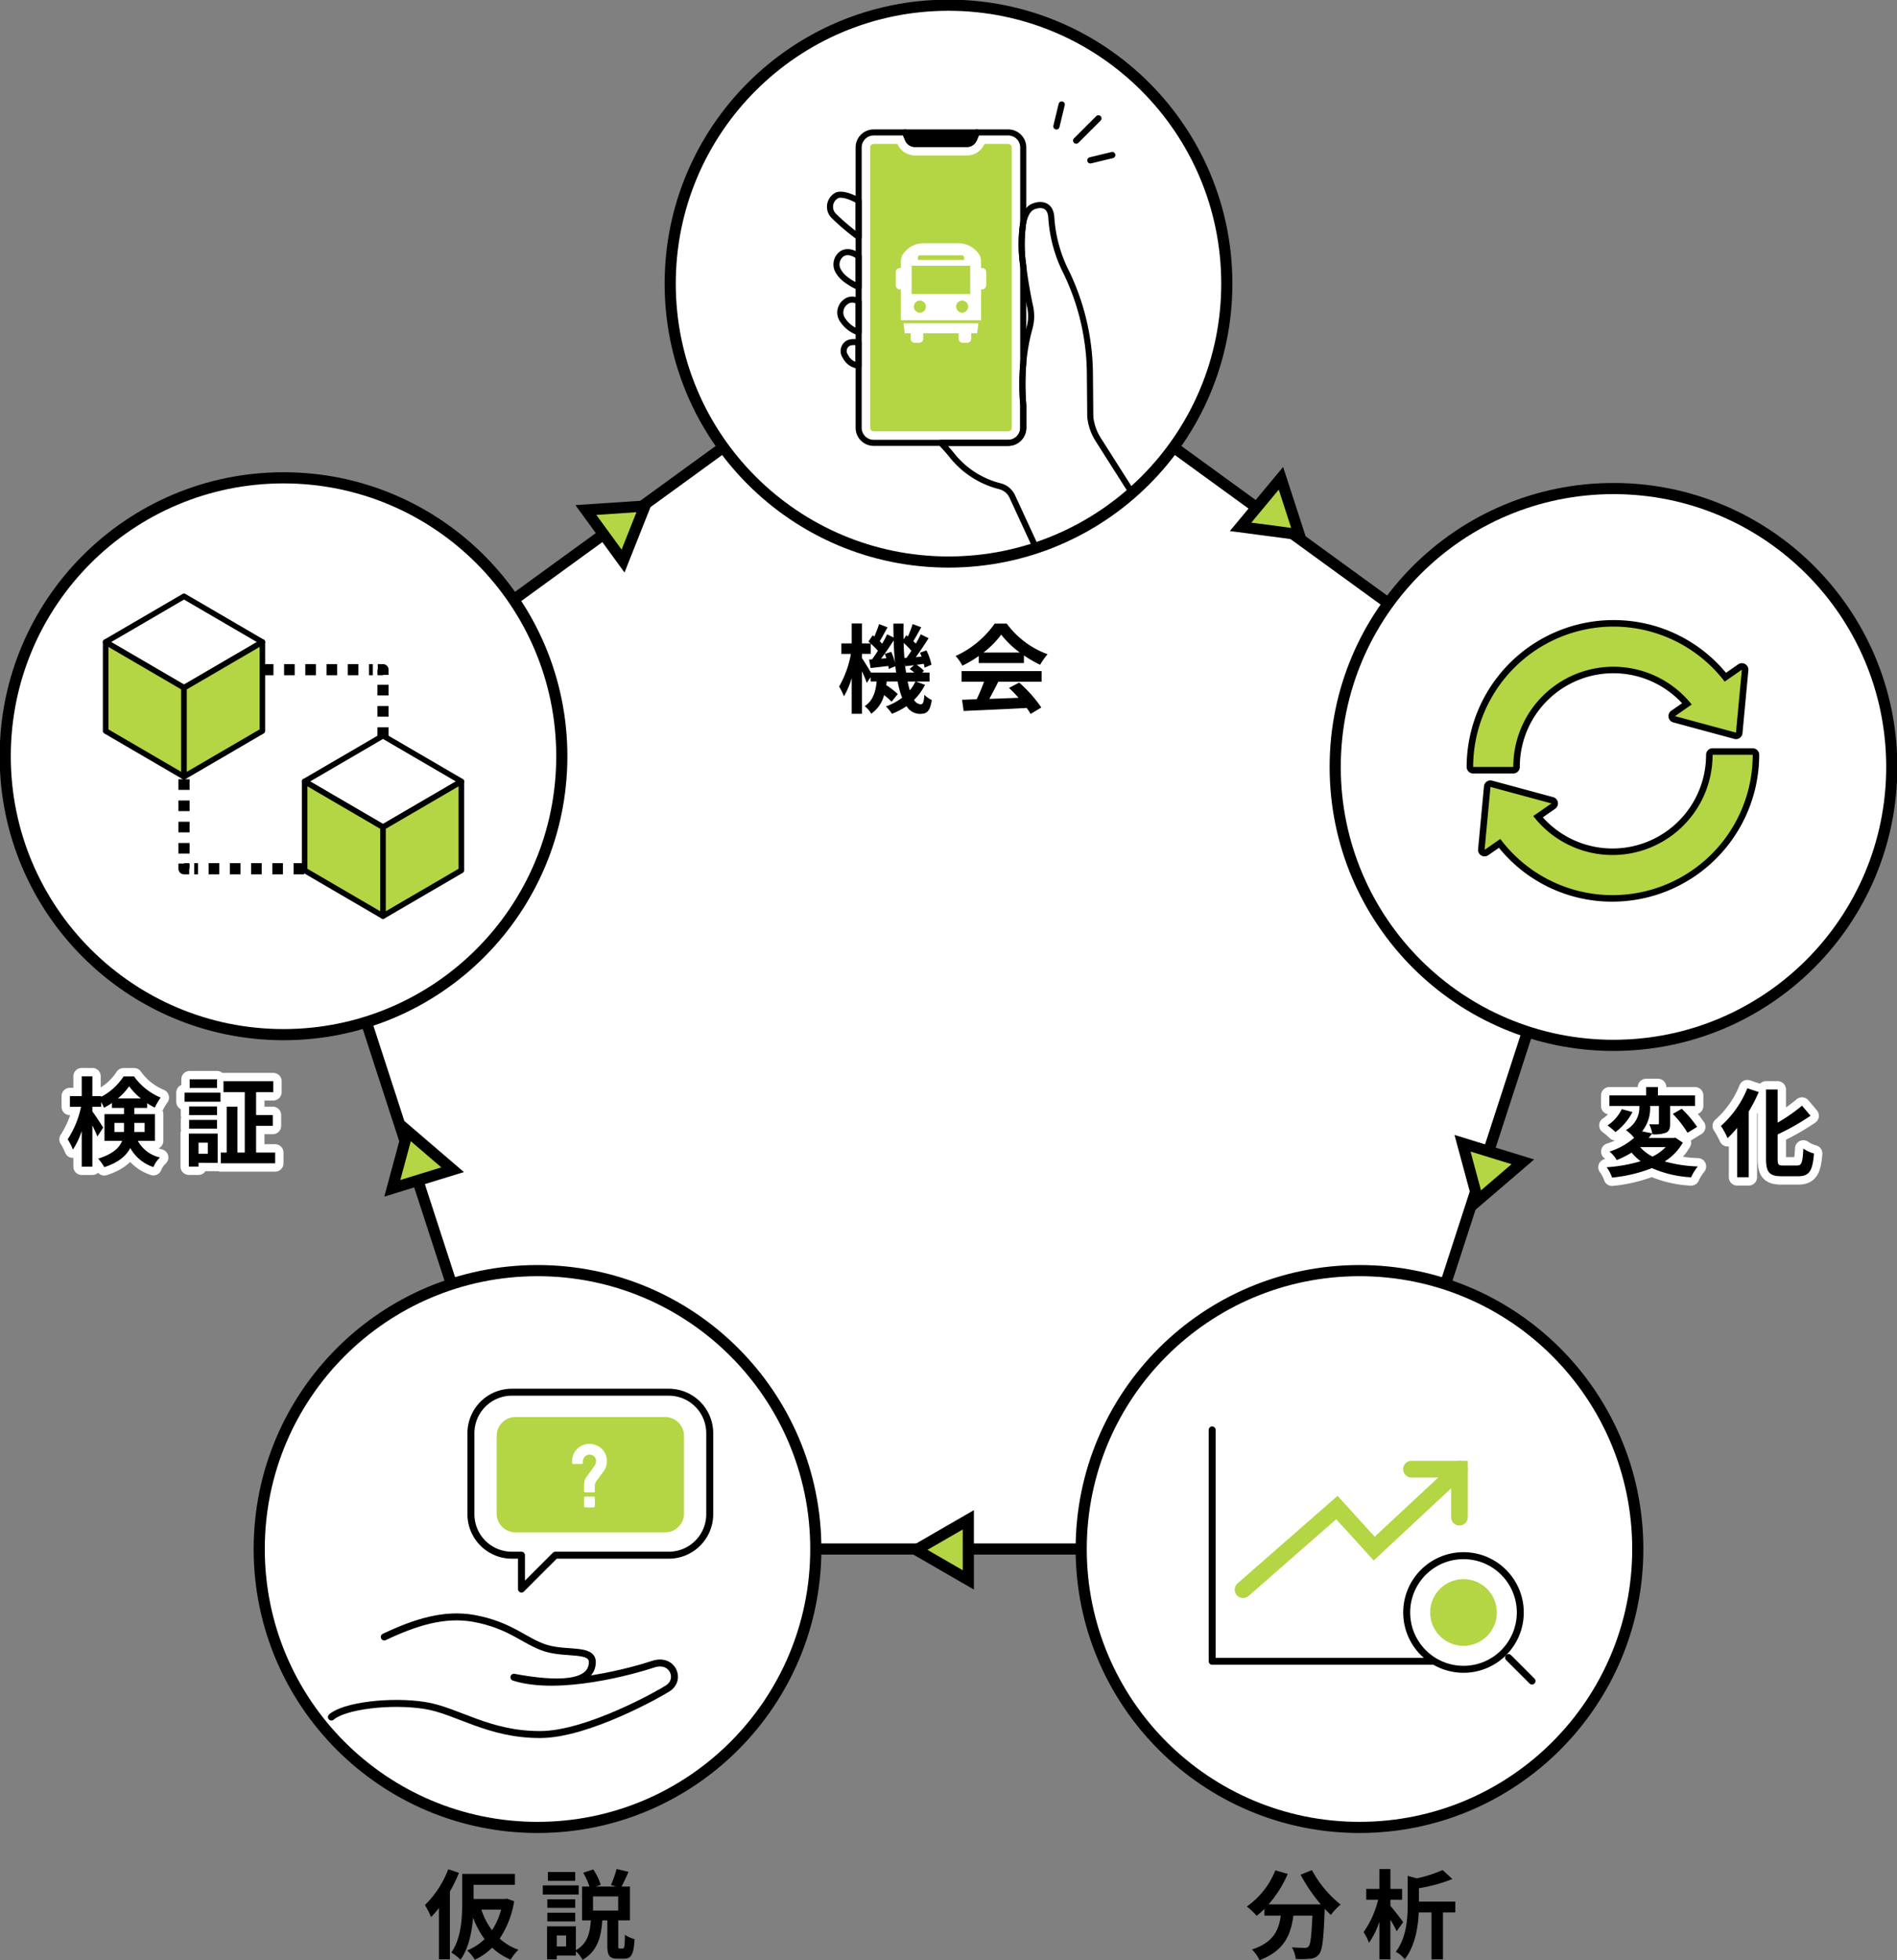 <svg xmlns="http://www.w3.org/2000/svg" xmlns:xlink="http://www.w3.org/1999/xlink" width="340.383" height="351.573" viewBox="0 0 340.383 351.573"><rect x="0" y="0" width="340.383" height="351.573" fill="#808080" stroke="none"/><defs><clipPath id="a"><rect width="340.383" height="351.573" fill="none"/></clipPath></defs><path d="M173.737,54.416,54.416,141.108,99.992,281.379h147.49l45.576-140.271Z" transform="translate(-3.546 -3.546)" fill="#fff"/><path d="M173.737,54.416,54.416,141.108,99.992,281.379h147.49l45.576-140.271Z" transform="translate(-3.546 -3.546)" fill="none" stroke="#000" stroke-miterlimit="10" stroke-width="2"/><g clip-path="url(#a)"><path d="M176.472,130.629a9.987,9.987,0,0,1-1.962,2.69,1.459,1.459,0,0,0,1.164.8c.434,0,.59-.33.677-1.7a4.933,4.933,0,0,0,1.337.937c-.312,1.962-.8,2.483-2.153,2.483a2.863,2.863,0,0,1-2.378-1.389,12.49,12.49,0,0,1-2.621,1.371,7.647,7.647,0,0,0-1.076-1.319,10.761,10.761,0,0,0,2.9-1.562,15.98,15.98,0,0,1-.8-2.917H169.6c-.017.225-.051.452-.087.66a13.793,13.793,0,0,1,2.066,1.6l-1.111,1.371a10.981,10.981,0,0,0-1.337-1.181,5.934,5.934,0,0,1-2.308,3.334,4.806,4.806,0,0,0-1.164-1.355c1.528-1.024,1.961-2.673,2.135-4.426h-1.077v-.782l-.694,1.025c-.173-.521-.522-1.319-.868-2.084v7.639h-1.84v-6.4a14.83,14.83,0,0,1-1.389,3.264,11.722,11.722,0,0,0-.868-1.754,18.263,18.263,0,0,0,2.117-5.85h-1.718V123.2h1.858v-3.576h1.84V123.2H166.7c-.122-.122-.261-.225-.382-.329l.765-1.128.294.225a23.11,23.11,0,0,0,.851-2.24l1.528.59c-.485.834-.989,1.788-1.406,2.483.156.156.312.312.434.452.348-.59.643-1.163.885-1.684l1.164.572c-.018-.816-.035-1.648-.035-2.5h1.823c-.018.972-.018,1.908,0,2.829l.5-.728.278.208a17.907,17.907,0,0,0,.851-2.222l1.545.573c-.486.868-.989,1.805-1.424,2.483l.452.451c.33-.572.642-1.163.885-1.666l1.406.694c-.695,1.094-1.528,2.361-2.291,3.385l1.041-.069c-.086-.243-.191-.485-.3-.712l1.163-.416a10.594,10.594,0,0,1,.9,2.569l-1.232.522c-.036-.191-.07-.434-.139-.678l-1.284.174a6.8,6.8,0,0,1,1.319,1.094l-.329.3h1.319v1.6h-2.431Zm-5.19-2.2c-.035-.366-.087-.747-.139-1.128l-1.181.468c-.018-.156-.035-.33-.069-.521-1.128.122-2.205.261-3.178.365l-.278-1.528.539-.035c.329-.452.694-.972,1.041-1.528a11.329,11.329,0,0,0-1.285-1.284v1.841h-1.58v.746c.365.538,1.2,1.875,1.615,2.6Zm-.868-3.716a10.423,10.423,0,0,1,.677,1.944c-.122-1.267-.208-2.6-.243-3.992-.694,1.075-1.51,2.291-2.257,3.263l.938-.069c-.087-.278-.174-.538-.278-.781Zm2.743,1.059c.279-.364.573-.8.868-1.25a11.817,11.817,0,0,0-1.389-1.406c.018.938.069,1.824.139,2.69Zm1.389,2.657a9.957,9.957,0,0,0-.833-.643l.781-.676c-.538.052-1.041.122-1.528.173l-.1-.486c.052.573.122,1.111.208,1.632Zm-1.2,1.6c.122.573.261,1.111.4,1.58a7.224,7.224,0,0,0,1.007-1.58Z" transform="translate(-10.494 -7.794)"/><path d="M187.567,125.457a20.06,20.06,0,0,1-2.934,1.736,8.019,8.019,0,0,0-1.216-1.736,17.226,17.226,0,0,0,7.014-5.816h2.153a15.878,15.878,0,0,0,7.343,5.5,10.708,10.708,0,0,0-1.337,1.891,20.808,20.808,0,0,1-2.917-1.683v1.37h-8.107Zm-3.073,2.707H198.85v1.91h-7.777c-.5,1.025-1.076,2.1-1.6,3.074,1.666-.052,3.454-.122,5.226-.192a20.5,20.5,0,0,0-1.7-1.771l1.824-.955a23.378,23.378,0,0,1,3.975,4.462l-1.927,1.163a9.283,9.283,0,0,0-.695-1.076c-4.08.226-8.368.4-11.319.538l-.278-2.014,2.621-.087a33.174,33.174,0,0,0,1.319-3.143h-4.027Zm10.434-3.333a16.838,16.838,0,0,1-3.333-3.211,15.779,15.779,0,0,1-3.178,3.211Z" transform="translate(-11.951 -7.796)"/><path d="M228.509,50.936A49.935,49.935,0,1,1,178.574,1a49.935,49.935,0,0,1,49.935,49.936" transform="translate(-8.382 -0.065)" fill="#fff"/><circle cx="49.936" cy="49.936" r="49.936" transform="translate(120.256 0.935)" fill="none" stroke="#000" stroke-miterlimit="10" stroke-width="2"/><path d="M175.471,27.468h9.369a1.333,1.333,0,0,0,1.227-.811l.529-1.248h-12.88l.529,1.248a1.333,1.333,0,0,0,1.226.811" transform="translate(-11.319 -1.656)"/><path d="M175.471,27.468h9.369a1.333,1.333,0,0,0,1.227-.811l.529-1.248h-12.88l.529,1.248A1.333,1.333,0,0,0,175.471,27.468Z" transform="translate(-11.319 -1.656)" fill="none" stroke="#000" stroke-linecap="round" stroke-linejoin="round" stroke-width="1.09"/><path d="M164.807,28.11V78.387a2.7,2.7,0,0,0,2.7,2.7h24.135a2.7,2.7,0,0,0,2.7-2.7V74.3a45.261,45.261,0,0,1,0-7.481V49.343a26.469,26.469,0,0,1,0-7.771V28.11a2.7,2.7,0,0,0-2.7-2.7h-5.628l-.53,1.249a1.33,1.33,0,0,1-1.227.811h-9.369a1.332,1.332,0,0,1-1.226-.811l-.529-1.249h-5.627A2.7,2.7,0,0,0,164.807,28.11Z" transform="translate(-10.739 -1.656)" fill="none" stroke="#000" stroke-linecap="round" stroke-linejoin="round" stroke-width="1.09"/><path d="M191.786,27.619h-4.26a3.389,3.389,0,0,1-3.124,2.059h-9.369a3.4,3.4,0,0,1-3.123-2.059h-4.258a.635.635,0,0,0-.635.635V78.531a.636.636,0,0,0,.635.635h24.135a.635.635,0,0,0,.633-.635V28.254a.634.634,0,0,0-.633-.635" transform="translate(-10.882 -1.8)" fill="#b4d544"/><path d="M214.9,90.967l-6.1-9.6a9.34,9.34,0,0,1-1.4-4.044l-.072-7.891A42.464,42.464,0,0,0,203.143,51.5a25.276,25.276,0,0,1-2.722-9.692c-.109-3.432-3.034-2.278-3.034-2.278-1.069.314-1.695,1.415-2.017,2.951a26.47,26.47,0,0,0,0,7.771c.324,2.81.854,5.546,1.239,7.339a7.977,7.977,0,0,1-.125,3.856,33.689,33.689,0,0,0-1.113,6.281,45.265,45.265,0,0,0,0,7.481V79.3a2.7,2.7,0,0,1-2.7,2.7H180.6a31.735,31.735,0,0,1,2.193,2.5,16.009,16.009,0,0,0,8.417,5.282,3.339,3.339,0,0,1,2.2,1.842l4.274,9.266" transform="translate(-11.768 -2.563)" fill="none" stroke="#000" stroke-linecap="round" stroke-linejoin="round" stroke-width="1.09"/><path d="M164.531,49.167s-1.545-1.355-2.975-.51a2.347,2.347,0,0,0-.556,3.3c.917,1.579,3.531,2.672,3.531,2.672Z" transform="translate(-10.463 -3.152)" fill="none" stroke="#000" stroke-linecap="round" stroke-linejoin="round" stroke-width="1.09"/><path d="M164.579,57.888a1.839,1.839,0,0,0-2.288-.016,2.344,2.344,0,0,0-.556,3.3,5.541,5.541,0,0,0,2.845,2.179Z" transform="translate(-10.511 -3.747)" fill="none" stroke="#000" stroke-linecap="round" stroke-linejoin="round" stroke-width="1.09"/><path d="M164.45,38.463s-2.357-1.443-3.8-1.031a2.3,2.3,0,0,0-.588,3.791,40.7,40.7,0,0,0,4.392,3.709Z" transform="translate(-10.381 -2.434)" fill="none" stroke="#000" stroke-linecap="round" stroke-linejoin="round" stroke-width="1.09"/><path d="M164.594,65.752v4.1a2.934,2.934,0,0,1-2.346-1.658,1.61,1.61,0,0,1,.669-2.444A2.785,2.785,0,0,1,164.594,65.752Z" transform="translate(-10.552 -4.275)" fill="none" stroke="#000" stroke-linecap="round" stroke-linejoin="round" stroke-width="1.09"/><line x1="3.986" y2="3.986" transform="translate(193.101 21.231)" fill="none" stroke="#000" stroke-linecap="round" stroke-linejoin="round" stroke-width="1.122"/><line x1="0.948" y2="3.922" transform="translate(189.556 18.746)" fill="none" stroke="#000" stroke-linecap="round" stroke-linejoin="round" stroke-width="1.122"/><line x1="3.922" y2="0.947" transform="translate(195.651 27.814)" fill="none" stroke="#000" stroke-linecap="round" stroke-linejoin="round" stroke-width="1.122"/><path d="M187.433,51.1h-.2V49.9a2.367,2.367,0,0,0-.356-1.256l-.018-.024a1.489,1.489,0,0,0-.1-.138l0-.006c-.063-.082-.127-.16-.194-.237-.047-.057-.1-.11-.149-.165a.123.123,0,0,0-.021-.023c-.052-.054-.106-.108-.162-.16-.069-.067-.14-.132-.216-.193-.052-.043-.1-.084-.158-.122a2.343,2.343,0,0,0-.2-.147l-.078-.052c-.063-.041-.122-.078-.188-.114s-.116-.067-.177-.1c-.086-.048-.177-.091-.272-.132-.067-.028-.136-.058-.2-.084-.087-.033-.173-.063-.259-.089s-.151-.043-.229-.063a4.138,4.138,0,0,0-.437-.082l-.106-.015h-.007c-.066-.008-.136-.013-.2-.017-.086-.007-.171-.008-.257-.008h-6.409c-.084,0-.17,0-.255.008-.068,0-.137.008-.207.017h0l-.106.015a4.213,4.213,0,0,0-.436.082c-.078.02-.153.041-.229.063s-.175.056-.259.089-.14.056-.208.084c-.091.041-.183.084-.272.132-.061.03-.119.063-.177.1s-.125.073-.186.114c-.026.018-.054.035-.079.052-.067.047-.135.094-.2.147s-.1.079-.155.122c-.076.061-.147.125-.219.193-.053.051-.109.106-.162.16l-.021.023c-.051.054-.1.108-.149.165-.069.079-.135.159-.2.243a2.342,2.342,0,0,0-.47,1.419v1.2h-.2a.751.751,0,0,0-.717.777v2.293a.752.752,0,0,0,.717.779h.2v5.522h14.393V54.947h.2a.75.75,0,0,0,.715-.777V51.878a.751.751,0,0,0-.715-.78m-2.139,4.693H174.783V50.7h10.511v5.09Zm-.384,2.249a1.078,1.078,0,1,1-1.08-1.079,1.078,1.078,0,0,1,1.08,1.079m-7.586,0a1.079,1.079,0,1,1-1.079-1.079,1.079,1.079,0,0,1,1.079,1.079m-1.44-8.805a.4.4,0,0,1,.4-.4h7.5a.4.4,0,0,1,.4.4v.44h-8.309Z" transform="translate(-11.202 -3.041)" fill="#fff"/><path d="M185.561,62.027H173.426l.216,1.8h1.068v.98a.712.712,0,0,0,.71.712h.827a.712.712,0,0,0,.71-.712v-.98h6.358v.98a.715.715,0,0,0,.712.712h.825a.715.715,0,0,0,.712-.712v-.98h1.068l.193-1.6.023-.191h0v-.006Z" transform="translate(-11.3 -4.042)" fill="#fff"/><path d="M307.393,293.718a49.936,49.936,0,1,1-49.936-49.936,49.935,49.935,0,0,1,49.936,49.936" transform="translate(-13.522 -15.884)" fill="#fff"/><circle cx="49.935" cy="49.935" r="49.935" transform="translate(194.001 227.898)" fill="none" stroke="#000" stroke-miterlimit="10" stroke-width="2"/><path d="M232.662,274.348v41.5h47.625" transform="translate(-15.16 -17.876)" fill="none" stroke="#000" stroke-linecap="round" stroke-linejoin="round" stroke-width="1.25"/><path d="M238.595,303.489l16.831-14.728,6.694,7.364,15.3-14.249" transform="translate(-15.546 -18.367)" fill="none" stroke="#b4d544" stroke-linecap="round" stroke-miterlimit="10" stroke-width="3"/><path d="M270.921,281.876h8.607v8.607" transform="translate(-17.653 -18.367)" fill="none" stroke="#b4d544" stroke-linecap="round" stroke-miterlimit="10" stroke-width="3"/><path d="M290.382,308.665a10.192,10.192,0,1,1-10.192-10.192,10.192,10.192,0,0,1,10.192,10.192" transform="translate(-17.593 -19.448)" fill="#fff"/><circle cx="10.192" cy="10.192" r="10.192" transform="translate(252.406 279.025)" fill="none" stroke="#000" stroke-linecap="round" stroke-linejoin="round" stroke-width="1.25"/><path d="M286.461,308.958a5.977,5.977,0,1,1-5.977-5.977,5.977,5.977,0,0,1,5.977,5.977" transform="translate(-17.886 -19.742)" fill="#b4d544"/><line x2="4.212" y2="4.212" transform="translate(270.683 297.303)" fill="none" stroke="#000" stroke-linecap="round" stroke-linejoin="round" stroke-width="1.25"/><path d="M149.624,293.718a49.936,49.936,0,1,1-49.936-49.936,49.935,49.935,0,0,1,49.936,49.936" transform="translate(-3.242 -15.884)" fill="#fff"/><circle cx="49.936" cy="49.936" r="49.936" transform="translate(46.511 227.898)" fill="none" stroke="#000" stroke-miterlimit="10" stroke-width="2"/><path d="M63.611,328.179c2.3-2.01,10.591-3.047,16.782-2.069,5.786.914,11.326,5.234,20.7,5.215,8.565-.018,21.722-7.5,22.948-8.338,2.39-1.629.741-5.433-2.7-4.284s-16.85,4.937-24.984,2.346c7.827,1.458,14.011,1.315,14.071-2.686.037-2.545-4.595-1.383-8.328-2.532s-6.3-4.138-12.926-5.336c-5.348-.968-10.622.741-16.078,3.326Z" transform="translate(-4.145 -20.213)" fill="#fff"/><path d="M63.611,328.179c2.3-2.01,10.591-3.047,16.782-2.069,5.786.914,11.326,5.234,20.7,5.215,8.565-.018,21.722-7.5,22.948-8.338,2.39-1.629.741-5.433-2.7-4.284s-16.85,4.937-24.984,2.346c7.827,1.458,14.011,1.315,14.071-2.686.037-2.545-4.595-1.383-8.328-2.532s-6.3-4.138-12.926-5.336c-5.348-.968-10.622.741-16.078,3.326" transform="translate(-4.145 -20.213)" fill="none" stroke="#000" stroke-linecap="round" stroke-linejoin="round" stroke-width="1.25"/><path d="M125.907,267.111H97.72a7.352,7.352,0,0,0-7.33,7.33v14.577a7.352,7.352,0,0,0,7.33,7.33h1.738v6.07l6.07-6.07h20.38a7.352,7.352,0,0,0,7.33-7.33V274.441a7.352,7.352,0,0,0-7.33-7.33" transform="translate(-5.89 -17.404)" fill="#fff"/><path d="M125.907,267.111H97.72a7.352,7.352,0,0,0-7.33,7.33v14.577a7.352,7.352,0,0,0,7.33,7.33h1.738v6.07l6.07-6.07h20.38a7.352,7.352,0,0,0,7.33-7.33V274.441A7.352,7.352,0,0,0,125.907,267.111Z" transform="translate(-5.89 -17.404)" fill="none" stroke="#000" stroke-linecap="round" stroke-linejoin="round" stroke-width="1.25"/><path d="M125.559,292.56H98.712a3.387,3.387,0,0,1-3.387-3.387V275.264a3.387,3.387,0,0,1,3.387-3.387h26.847a3.387,3.387,0,0,1,3.387,3.387v13.909a3.387,3.387,0,0,1-3.387,3.387" transform="translate(-6.211 -17.715)" fill="#b4d544"/><path d="M112.151,284.548a3.808,3.808,0,0,1,.076-.8,1.95,1.95,0,0,1,.323-.674l1.371-1.905a1.779,1.779,0,0,0,.382-1.011,1.34,1.34,0,0,0-.42-1.012,1.409,1.409,0,0,0-1.882.015,1.666,1.666,0,0,0-.435,1.3H110v-.307a2.806,2.806,0,0,1,.878-2.092,2.853,2.853,0,0,1,2.024-.839,3.057,3.057,0,0,1,2.062.78,2.816,2.816,0,0,1,.908,2.167,2.7,2.7,0,0,1-.5,1.612l-1.395,1.919a1.578,1.578,0,0,0-.262.968v.877h-1.568Zm0,2.137h1.567v1.567h-1.567Z" transform="translate(-7.167 -18.064)" fill="#fff"/><path d="M112.151,284.548a3.808,3.808,0,0,1,.076-.8,1.95,1.95,0,0,1,.323-.674l1.371-1.905a1.779,1.779,0,0,0,.382-1.011,1.34,1.34,0,0,0-.42-1.012,1.409,1.409,0,0,0-1.882.015,1.666,1.666,0,0,0-.435,1.3H110v-.307a2.806,2.806,0,0,1,.878-2.092,2.853,2.853,0,0,1,2.024-.839,3.057,3.057,0,0,1,2.062.78,2.816,2.816,0,0,1,.908,2.167,2.7,2.7,0,0,1-.5,1.612l-1.395,1.919a1.578,1.578,0,0,0-.262.968v.877h-1.568Zm0,2.137h1.567v1.567h-1.567Z" transform="translate(-7.167 -18.064)" fill="none" stroke="#fff" stroke-linecap="round" stroke-linejoin="round" stroke-width="0.364"/><path d="M87.671,359.283a28.241,28.241,0,0,1-1.632,3.35v12.152H84.077v-9.2a16.881,16.881,0,0,1-1.423,1.632,13.858,13.858,0,0,0-1.094-2.153,17.87,17.87,0,0,0,4.183-6.423Zm9.9,5.1a16.98,16.98,0,0,1-2.6,6.7,10.208,10.208,0,0,0,3.367,2,8.118,8.118,0,0,0-1.388,1.771,11.017,11.017,0,0,1-3.333-2.153,10.909,10.909,0,0,1-3.108,2.17,7.123,7.123,0,0,0-1.37-1.666,9.923,9.923,0,0,0,3.124-2.031,15.969,15.969,0,0,1-2.066-3.853c-.208,2.6-.8,5.538-2.257,7.551a7.884,7.884,0,0,0-1.649-1.3c1.823-2.569,1.961-6.353,1.961-9.045v-5.052H97.7v1.961H90.292v2.535h5.659l.348-.052Zm-5.886,1.493a12.64,12.64,0,0,0,1.91,3.7,12.006,12.006,0,0,0,1.632-3.7Z" transform="translate(-5.314 -23.368)"/><path d="M110.621,363.169h-6.44v-1.632h6.44Zm7.916,9.687c.279,0,.348-.313.382-2.465a5.649,5.649,0,0,0,1.736.782c-.156,2.777-.624,3.507-1.892,3.507h-1.128c-1.528,0-1.875-.608-1.875-2.378v-4.5h-.9c-.208,2.934-.816,5.486-3.541,7.082a5.668,5.668,0,0,0-1.2-1.527v.764h-3.436v.677h-1.737V368.88h5.173v4.27c2.153-1.215,2.518-3.16,2.69-5.347H111.23v-6.058h1.336a14.865,14.865,0,0,0-1.128-2.484l1.806-.589a11.153,11.153,0,0,1,1.337,2.76l-.885.313h3.662l-.954-.279a18.3,18.3,0,0,0,1.024-2.881l2.135.52c-.416.972-.884,1.928-1.25,2.64h1.511V367.8h-2.1v4.479c0,.5.018.573.26.573ZM110,365.565h-5V364.02h5Zm-5,.868h5v1.562h-5Zm5-5.729h-4.9V359.14H110Zm-1.632,9.808h-1.684v1.979h1.684Zm9.341-7h-4.513v2.534h4.513Z" transform="translate(-6.788 -23.365)"/><path d="M250.995,358.809a19.981,19.981,0,0,0,5.156,6.179,9.9,9.9,0,0,0-1.753,1.858c-.366-.33-.73-.711-1.112-1.112v.122c-.191,5.243-.4,7.292-1.007,8.02a2.094,2.094,0,0,1-1.58.816,17.351,17.351,0,0,1-2.621.052,4.992,4.992,0,0,0-.677-2.084c.954.07,1.858.087,2.291.087a.8.8,0,0,0,.695-.243c.347-.364.538-1.909.695-5.537h-3.42c-.435,3.333-1.563,6.3-6.06,7.985a6.894,6.894,0,0,0-1.371-1.909c3.924-1.268,4.826-3.542,5.174-6.076h-2.934v-1.215a13.077,13.077,0,0,1-1.389,1.25,12.439,12.439,0,0,0-1.771-1.667,14.392,14.392,0,0,0,5.121-6.492l2.222.643a20.857,20.857,0,0,1-3.436,5.467h9.374a29.519,29.519,0,0,1-3.628-5.329Z" transform="translate(-15.593 -23.379)"/><path d="M267.665,369.75a22.3,22.3,0,0,0-1.128-2.066V374.8h-1.979v-6.736a14.952,14.952,0,0,1-1.858,3.767,10.009,10.009,0,0,0-.972-1.927,16.51,16.51,0,0,0,2.6-5.8H262.2v-1.945h2.361v-3.558h1.979v3.558h2.1v1.945h-2.1V365.2c.59.677,1.978,2.465,2.291,2.916Zm10.52-3.368h-2.222V374.8h-2.048v-8.419h-2.292c-.121,2.656-.659,6.041-2.517,8.4a4.974,4.974,0,0,0-1.6-1.336c1.944-2.552,2.134-6.041,2.134-8.611v-5.017l1.632.452a22.745,22.745,0,0,0,4.635-1.493l1.754,1.614a28.661,28.661,0,0,1-6.006,1.649v2.4h6.527Z" transform="translate(-17.054 -23.366)"/><path d="M100.871,141.613A49.936,49.936,0,1,1,50.936,91.677a49.935,49.935,0,0,1,49.936,49.936" transform="translate(-0.065 -5.974)" fill="#fff"/><circle cx="49.936" cy="49.936" r="49.936" transform="translate(0.935 85.703)" fill="none" stroke="#000" stroke-miterlimit="10" stroke-width="2"/><path d="M73.447,165.68v.935h-.935" transform="translate(-4.725 -10.795)" fill="none" stroke="#000" stroke-linejoin="round" stroke-width="2"/><line x1="31.164" transform="translate(34.843 155.819)" fill="none" stroke="#000" stroke-linejoin="round" stroke-width="2" stroke-dasharray="1.905 1.905"/><path d="M36.254,166.614h-.935v-.935" transform="translate(-2.301 -10.795)" fill="none" stroke="#000" stroke-linejoin="round" stroke-width="2"/><line y1="31.164" transform="translate(33.018 121.94)" fill="none" stroke="#000" stroke-linejoin="round" stroke-width="2" stroke-dasharray="1.905 1.905"/><path d="M35.319,129.421v-.935h.935" transform="translate(-2.301 -8.372)" fill="none" stroke="#000" stroke-linejoin="round" stroke-width="2"/><line x2="31.164" transform="translate(35.734 120.114)" fill="none" stroke="#000" stroke-linejoin="round" stroke-width="2" stroke-dasharray="1.905 1.905"/><path d="M72.513,128.486h.935v.935" transform="translate(-4.725 -8.372)" fill="none" stroke="#000" stroke-linejoin="round" stroke-width="2"/><line y2="31.164" transform="translate(68.723 122.83)" fill="none" stroke="#000" stroke-linejoin="round" stroke-width="2" stroke-dasharray="1.905 1.905"/><path d="M72.532,141.159l-14.062,8.2,14.062,8.2,14.062-8.2Z" transform="translate(-3.81 -9.198)" fill="#fff"/><path d="M72.532,141.159l-14.062,8.2,14.062,8.2,14.062-8.2Z" transform="translate(-3.81 -9.198)" fill="none" stroke="#000" stroke-linejoin="round" stroke-width="1"/><path d="M58.47,165.883V149.935l14.062,8.2v15.948Z" transform="translate(-3.81 -9.77)" fill="#b4d544"/><path d="M58.47,165.883V149.935l14.062,8.2v15.948Z" transform="translate(-3.81 -9.77)" fill="none" stroke="#000" stroke-linejoin="round" stroke-width="1"/><path d="M87.575,165.883V149.935l-14.062,8.2v15.948Z" transform="translate(-4.79 -9.77)" fill="#b4d544"/><path d="M87.575,165.883V149.935l-14.062,8.2v15.948Z" transform="translate(-4.79 -9.77)" fill="none" stroke="#000" stroke-linejoin="round" stroke-width="1"/><path d="M34.339,114.415l-14.062,8.2,14.062,8.2,14.062-8.2Z" transform="translate(-1.321 -7.455)" fill="#fff"/><path d="M34.339,114.415l-14.062,8.2,14.062,8.2,14.062-8.2Z" transform="translate(-1.321 -7.455)" fill="none" stroke="#000" stroke-linejoin="round" stroke-width="1"/><path d="M20.277,139.139V123.191l14.062,8.2v15.948Z" transform="translate(-1.321 -8.027)" fill="#b4d544"/><path d="M20.277,139.139V123.191l14.062,8.2v15.948Z" transform="translate(-1.321 -8.027)" fill="none" stroke="#000" stroke-linejoin="round" stroke-width="1"/><path d="M49.381,139.139V123.191l-14.062,8.2v15.948Z" transform="translate(-2.301 -8.027)" fill="#b4d544"/><path d="M49.381,139.139V123.191l-14.062,8.2v15.948Z" transform="translate(-2.301 -8.027)" fill="none" stroke="#000" stroke-linejoin="round" stroke-width="1"/><path d="M356.147,143.671a49.936,49.936,0,1,1-49.936-49.936,49.935,49.935,0,0,1,49.936,49.936" transform="translate(-16.698 -6.108)" fill="#fff"/><circle cx="49.935" cy="49.935" r="49.935" transform="translate(239.577 87.627)" fill="none" stroke="#000" stroke-miterlimit="10" stroke-width="2"/><path d="M282.722,145.939a.585.585,0,0,1-.584-.584,25.735,25.735,0,0,1,45.83-16.1l2.628-1.824a.584.584,0,0,1,.914.535l-1.054,11.287a.583.583,0,0,1-.581.529.612.612,0,0,1-.153-.02L318.777,136.8a.585.585,0,0,1-.18-1.045l2.482-1.721A17.377,17.377,0,0,0,290.5,145.355a.584.584,0,0,1-.584.584Z" transform="translate(-18.384 -7.793)" fill="#b4d544"/><path d="M307.856,120.14a25.126,25.126,0,0,1,19.951,9.867l3.08-2.138-1.055,11.287L318.889,136.2l3-2.086a17.962,17.962,0,0,0-32.014,11.2h-7.2a25.2,25.2,0,0,1,25.175-25.175m0-1.169a26.374,26.374,0,0,0-26.344,26.344,1.169,1.169,0,0,0,1.169,1.169h7.2a1.169,1.169,0,0,0,1.169-1.169,16.793,16.793,0,0,1,29.115-11.425l-1.94,1.347a1.168,1.168,0,0,0,.361,2.087l10.943,2.959A1.169,1.169,0,0,0,331,139.265l1.055-11.287a1.168,1.168,0,0,0-1.829-1.068l-2.185,1.516a26.144,26.144,0,0,0-20.181-9.454" transform="translate(-18.343 -7.752)"/><path d="M307.845,170.532a25.541,25.541,0,0,1-20.239-9.868l-2.365,1.642a.582.582,0,0,1-.333.1.6.6,0,0,1-.3-.079.585.585,0,0,1-.286-.56l1.055-11.286a.584.584,0,0,1,.581-.53.57.57,0,0,1,.152.021l10.943,2.959a.584.584,0,0,1,.18,1.044l-2.747,1.907a17.374,17.374,0,0,0,30.745-11.112.585.585,0,0,1,.584-.584h7.2a.586.586,0,0,1,.584.584,25.788,25.788,0,0,1-25.759,25.759" transform="translate(-18.526 -9.395)" fill="#b4d544"/><path d="M332.979,144.733h0m0,0a25.153,25.153,0,0,1-45.29,15.094l-2.821,1.958,1.055-11.287,10.943,2.959-3.264,2.265a17.959,17.959,0,0,0,32.177-10.989h7.2m0-1.169h-7.2a1.169,1.169,0,0,0-1.169,1.169,16.79,16.79,0,0,1-29.294,11.222l2.216-1.538a1.168,1.168,0,0,0-.362-2.087l-10.943-2.959a1.169,1.169,0,0,0-1.469,1.019L283.7,161.677a1.168,1.168,0,0,0,1.829,1.069l1.916-1.33a26.111,26.111,0,0,0,20.353,9.662,26.375,26.375,0,0,0,26.344-26.268c0-.025,0-.05,0-.076a1.167,1.167,0,0,0-1.166-1.169m0,2.337h0Z" transform="translate(-18.485 -9.354)"/><path d="M248.636,101.86l-3.279-10.093-7.243,8.708Z" transform="translate(-15.515 -5.979)" fill="#b4d544"/><path d="M248.636,101.86l-3.279-10.093-7.243,8.708Z" transform="translate(-15.515 -5.979)" fill="none" stroke="#000" stroke-miterlimit="10" stroke-width="2"/><path d="M283.48,229.589l8.056-6.909-10.824-3.336Z" transform="translate(-18.291 -14.292)" fill="#b4d544"/><path d="M283.48,229.589l8.056-6.909-10.824-3.336Z" transform="translate(-18.291 -14.292)" fill="none" stroke="#000" stroke-miterlimit="10" stroke-width="2"/><path d="M123.041,97.094l-3.916,9.864-6.673-9.152Z" transform="translate(-7.327 -6.327)" fill="#b4d544"/><path d="M123.041,97.094l-3.916,9.864-6.673-9.152Z" transform="translate(-7.327 -6.327)" fill="none" stroke="#000" stroke-miterlimit="10" stroke-width="2"/><path d="M78.064,217.035l8.056,6.909L75.3,227.28Z" transform="translate(-4.906 -14.142)" fill="#b4d544"/><path d="M78.064,217.035l8.056,6.909L75.3,227.28Z" transform="translate(-4.906 -14.142)" fill="none" stroke="#000" stroke-miterlimit="10" stroke-width="2"/><path d="M322.042,218.539a9.579,9.579,0,0,1-3.247,3.368,24.72,24.72,0,0,0,5.937.9,9.025,9.025,0,0,0-1.2,1.944,20.037,20.037,0,0,1-7.031-1.648,26.62,26.62,0,0,1-7.152,1.7,6.779,6.779,0,0,0-.972-1.857,27.273,27.273,0,0,0,6.093-1.077,10.415,10.415,0,0,1-1.614-1.545,16.692,16.692,0,0,1-2.674,1.338,5.531,5.531,0,0,0-1.3-1.528,12.088,12.088,0,0,0,4.426-2.465,7.472,7.472,0,0,0-1.475-1.388,4.627,4.627,0,0,0,2.413-4.323h-5.382v-1.893h6.6v-1.492h2.118v1.492h6.649v1.893h-4.462v3.125c0,.867-.138,1.37-.729,1.666a6.155,6.155,0,0,1-2.447.294,6.779,6.779,0,0,0-.573-1.8c.608.017,1.285.017,1.476.017.208,0,.26-.051.26-.225V211.96h-1.579a6.647,6.647,0,0,1-1.441,4.548l1.823.365c-.208.278-.417.556-.643.833h4.427l.365-.069Zm-9.027-5.486a10.794,10.794,0,0,1-3.056,3.594,12.419,12.419,0,0,0-1.423-1.2,7.285,7.285,0,0,0,2.551-2.917Zm1.371,6.284a7.4,7.4,0,0,0,2.222,1.7,8.585,8.585,0,0,0,2.36-1.7Zm7.465-6.875a20.3,20.3,0,0,1,2.76,3.247l-1.718,1.058a18.629,18.629,0,0,0-2.639-3.385Z" transform="translate(-20.093 -13.59)"/><path d="M337.1,209.475a27.932,27.932,0,0,1-1.805,3.507v11.77H333.23V215.9a19.345,19.345,0,0,1-1.719,1.841,15.118,15.118,0,0,0-1.2-2.188,17.932,17.932,0,0,0,4.74-6.752Zm6.892,13.176c.834,0,.972-.59,1.112-3.037a5.988,5.988,0,0,0,1.909.885c-.242,2.986-.781,4.08-2.829,4.08h-2.969c-2.188,0-2.812-.695-2.812-3.143V209.023h2.083v5.937a29.506,29.506,0,0,0,4.375-3.038l1.528,1.805a41.918,41.918,0,0,1-5.9,3.35v4.375c0,1.024.122,1.2.955,1.2Z" transform="translate(-21.523 -13.605)"/><path d="M322.042,218.539a9.579,9.579,0,0,1-3.247,3.368,24.72,24.72,0,0,0,5.937.9,9.025,9.025,0,0,0-1.2,1.944,20.037,20.037,0,0,1-7.031-1.648,26.62,26.62,0,0,1-7.152,1.7,6.779,6.779,0,0,0-.972-1.857,27.273,27.273,0,0,0,6.093-1.077,10.415,10.415,0,0,1-1.614-1.545,16.692,16.692,0,0,1-2.674,1.338,5.531,5.531,0,0,0-1.3-1.528,12.088,12.088,0,0,0,4.426-2.465,7.472,7.472,0,0,0-1.475-1.388,4.627,4.627,0,0,0,2.413-4.323h-5.382v-1.893h6.6v-1.492h2.118v1.492h6.649v1.893h-4.462v3.125c0,.867-.138,1.37-.729,1.666a6.155,6.155,0,0,1-2.447.294,6.779,6.779,0,0,0-.573-1.8c.608.017,1.285.017,1.476.017.208,0,.26-.051.26-.225V211.96h-1.579a6.647,6.647,0,0,1-1.441,4.548l1.823.365c-.208.278-.417.556-.643.833h4.427l.365-.069Zm-9.027-5.486a10.794,10.794,0,0,1-3.056,3.594,12.419,12.419,0,0,0-1.423-1.2,7.285,7.285,0,0,0,2.551-2.917Zm1.371,6.284a7.4,7.4,0,0,0,2.222,1.7,8.585,8.585,0,0,0,2.36-1.7Zm7.465-6.875a20.3,20.3,0,0,1,2.76,3.247l-1.718,1.058a18.629,18.629,0,0,0-2.639-3.385Z" transform="translate(-20.093 -13.59)" fill="none" stroke="#fff" stroke-linecap="round" stroke-linejoin="round" stroke-width="3"/><path d="M337.1,209.475a27.932,27.932,0,0,1-1.805,3.507v11.77H333.23V215.9a19.345,19.345,0,0,1-1.719,1.841,15.118,15.118,0,0,0-1.2-2.188,17.932,17.932,0,0,0,4.74-6.752Zm6.892,13.176c.834,0,.972-.59,1.112-3.037a5.988,5.988,0,0,0,1.909.885c-.242,2.986-.781,4.08-2.829,4.08h-2.969c-2.188,0-2.812-.695-2.812-3.143V209.023h2.083v5.937a29.506,29.506,0,0,0,4.375-3.038l1.528,1.805a41.918,41.918,0,0,1-5.9,3.35v4.375c0,1.024.122,1.2.955,1.2Z" transform="translate(-21.523 -13.605)" fill="none" stroke="#fff" stroke-linecap="round" stroke-linejoin="round" stroke-width="3"/><path d="M322.042,218.539a9.579,9.579,0,0,1-3.247,3.368,24.72,24.72,0,0,0,5.937.9,9.025,9.025,0,0,0-1.2,1.944,20.037,20.037,0,0,1-7.031-1.648,26.62,26.62,0,0,1-7.152,1.7,6.779,6.779,0,0,0-.972-1.857,27.273,27.273,0,0,0,6.093-1.077,10.415,10.415,0,0,1-1.614-1.545,16.692,16.692,0,0,1-2.674,1.338,5.531,5.531,0,0,0-1.3-1.528,12.088,12.088,0,0,0,4.426-2.465,7.472,7.472,0,0,0-1.475-1.388,4.627,4.627,0,0,0,2.413-4.323h-5.382v-1.893h6.6v-1.492h2.118v1.492h6.649v1.893h-4.462v3.125c0,.867-.138,1.37-.729,1.666a6.155,6.155,0,0,1-2.447.294,6.779,6.779,0,0,0-.573-1.8c.608.017,1.285.017,1.476.017.208,0,.26-.051.26-.225V211.96h-1.579a6.647,6.647,0,0,1-1.441,4.548l1.823.365c-.208.278-.417.556-.643.833h4.427l.365-.069Zm-9.027-5.486a10.794,10.794,0,0,1-3.056,3.594,12.419,12.419,0,0,0-1.423-1.2,7.285,7.285,0,0,0,2.551-2.917Zm1.371,6.284a7.4,7.4,0,0,0,2.222,1.7,8.585,8.585,0,0,0,2.36-1.7Zm7.465-6.875a20.3,20.3,0,0,1,2.76,3.247l-1.718,1.058a18.629,18.629,0,0,0-2.639-3.385Z" transform="translate(-20.093 -13.59)"/><path d="M337.1,209.475a27.932,27.932,0,0,1-1.805,3.507v11.77H333.23V215.9a19.345,19.345,0,0,1-1.719,1.841,15.118,15.118,0,0,0-1.2-2.188,17.932,17.932,0,0,0,4.74-6.752Zm6.892,13.176c.834,0,.972-.59,1.112-3.037a5.988,5.988,0,0,0,1.909.885c-.242,2.986-.781,4.08-2.829,4.08h-2.969c-2.188,0-2.812-.695-2.812-3.143V209.023h2.083v5.937a29.506,29.506,0,0,0,4.375-3.038l1.528,1.805a41.918,41.918,0,0,1-5.9,3.35v4.375c0,1.024.122,1.2.955,1.2Z" transform="translate(-21.523 -13.605)"/><path d="M25.579,218.078a6.053,6.053,0,0,0,3.975,2.986,4.9,4.9,0,0,0-1.181,1.718,7.346,7.346,0,0,1-4.149-3.42c-.729,1.389-2.117,2.621-4.67,3.436a7.856,7.856,0,0,0-1.094-1.527c2.656-.834,3.82-1.962,4.3-3.194H19.589v-4.791H23.1v-1.112h-2.17v-.885a11.134,11.134,0,0,1-1.424.851,7.748,7.748,0,0,0-.5-1.007v.833H17.418v.833c.469.608,1.685,2.466,1.945,2.9l-1.042,1.6c-.191-.5-.538-1.25-.9-1.979V222.7H15.51v-6.388a13.857,13.857,0,0,1-1.58,3.333,10.111,10.111,0,0,0-.938-1.84,17.17,17.17,0,0,0,2.4-5.833h-2v-1.91H15.51V206.5h1.909v3.558H19v.122a10.746,10.746,0,0,0,4.026-3.663H24.9a10.987,10.987,0,0,0,4.774,3.8,11.829,11.829,0,0,0-1.059,1.805,14.273,14.273,0,0,1-1.371-.8v.851H24.953v1.112h3.7v4.791Zm-2.5-1.58c.018-.191.018-.4.018-.591v-1.041H21.378V216.5Zm3.038-6.024a11.782,11.782,0,0,1-2.1-2.188A11.037,11.037,0,0,1,22,210.474Zm-1.163,4.392v1.094c0,.173,0,.366-.018.538h1.858v-1.632Z" transform="translate(-0.847 -13.455)"/><path d="M35.429,209.47h6.44V211.1h-6.44Zm5.937,12.587H37.929v.676H36.193v-5.919h5.173Zm-.122-8.559h-5v-1.544h5Zm-5,.868h5v1.562h-5Zm5-5.729h-4.9v-1.563h4.9Zm-3.316,11.787h1.666v-1.979H37.929Zm13.749-.208v1.928H41.921v-1.928H42.98v-8.229h1.928v8.229h1.319V209.383H42.408v-1.961h8.94v1.961h-3.09v4.1h3v1.944h-3v4.791Z" transform="translate(-2.308 -13.493)"/><path d="M25.579,218.078a6.053,6.053,0,0,0,3.975,2.986,4.9,4.9,0,0,0-1.181,1.718,7.346,7.346,0,0,1-4.149-3.42c-.729,1.389-2.117,2.621-4.67,3.436a7.856,7.856,0,0,0-1.094-1.527c2.656-.834,3.82-1.962,4.3-3.194H19.589v-4.791H23.1v-1.112h-2.17v-.885a11.134,11.134,0,0,1-1.424.851,7.748,7.748,0,0,0-.5-1.007v.833H17.418v.833c.469.608,1.685,2.466,1.945,2.9l-1.042,1.6c-.191-.5-.538-1.25-.9-1.979V222.7H15.51v-6.388a13.857,13.857,0,0,1-1.58,3.333,10.111,10.111,0,0,0-.938-1.84,17.17,17.17,0,0,0,2.4-5.833h-2v-1.91H15.51V206.5h1.909v3.558H19v.122a10.746,10.746,0,0,0,4.026-3.663H24.9a10.987,10.987,0,0,0,4.774,3.8,11.829,11.829,0,0,0-1.059,1.805,14.273,14.273,0,0,1-1.371-.8v.851H24.953v1.112h3.7v4.791Zm-2.5-1.58c.018-.191.018-.4.018-.591v-1.041H21.378V216.5Zm3.038-6.024a11.782,11.782,0,0,1-2.1-2.188A11.037,11.037,0,0,1,22,210.474Zm-1.163,4.392v1.094c0,.173,0,.366-.018.538h1.858v-1.632Z" transform="translate(-0.847 -13.455)" fill="none" stroke="#fff" stroke-linecap="round" stroke-linejoin="round" stroke-width="3"/><path d="M35.429,209.47h6.44V211.1h-6.44Zm5.937,12.587H37.929v.676H36.193v-5.919h5.173Zm-.122-8.559h-5v-1.544h5Zm-5,.868h5v1.562h-5Zm5-5.729h-4.9v-1.563h4.9Zm-3.316,11.787h1.666v-1.979H37.929Zm13.749-.208v1.928H41.921v-1.928H42.98v-8.229h1.928v8.229h1.319V209.383H42.408v-1.961h8.94v1.961h-3.09v4.1h3v1.944h-3v4.791Z" transform="translate(-2.308 -13.493)" fill="none" stroke="#fff" stroke-linecap="round" stroke-linejoin="round" stroke-width="3"/><path d="M25.579,218.078a6.053,6.053,0,0,0,3.975,2.986,4.9,4.9,0,0,0-1.181,1.718,7.346,7.346,0,0,1-4.149-3.42c-.729,1.389-2.117,2.621-4.67,3.436a7.856,7.856,0,0,0-1.094-1.527c2.656-.834,3.82-1.962,4.3-3.194H19.589v-4.791H23.1v-1.112h-2.17v-.885a11.134,11.134,0,0,1-1.424.851,7.748,7.748,0,0,0-.5-1.007v.833H17.418v.833c.469.608,1.685,2.466,1.945,2.9l-1.042,1.6c-.191-.5-.538-1.25-.9-1.979V222.7H15.51v-6.388a13.857,13.857,0,0,1-1.58,3.333,10.111,10.111,0,0,0-.938-1.84,17.17,17.17,0,0,0,2.4-5.833h-2v-1.91H15.51V206.5h1.909v3.558H19v.122a10.746,10.746,0,0,0,4.026-3.663H24.9a10.987,10.987,0,0,0,4.774,3.8,11.829,11.829,0,0,0-1.059,1.805,14.273,14.273,0,0,1-1.371-.8v.851H24.953v1.112h3.7v4.791Zm-2.5-1.58c.018-.191.018-.4.018-.591v-1.041H21.378V216.5Zm3.038-6.024a11.782,11.782,0,0,1-2.1-2.188A11.037,11.037,0,0,1,22,210.474Zm-1.163,4.392v1.094c0,.173,0,.366-.018.538h1.858v-1.632Z" transform="translate(-0.847 -13.455)"/><path d="M35.429,209.47h6.44V211.1h-6.44Zm5.937,12.587H37.929v.676H36.193v-5.919h5.173Zm-.122-8.559h-5v-1.544h5Zm-5,.868h5v1.562h-5Zm5-5.729h-4.9v-1.563h4.9Zm-3.316,11.787h1.666v-1.979H37.929Zm13.749-.208v1.928H41.921v-1.928H42.98v-8.229h1.928v8.229h1.319V209.383H42.408v-1.961h8.94v1.961h-3.09v4.1h3v1.944h-3v4.791Z" transform="translate(-2.308 -13.493)"/><path d="M185.207,291.593l-9.336,5.39,9.336,5.39Z" transform="translate(-11.459 -19)" fill="#b4d544"/><path d="M185.207,291.593l-9.336,5.39,9.336,5.39Z" transform="translate(-11.459 -19)" fill="none" stroke="#000" stroke-miterlimit="10" stroke-width="2"/></g></svg>
